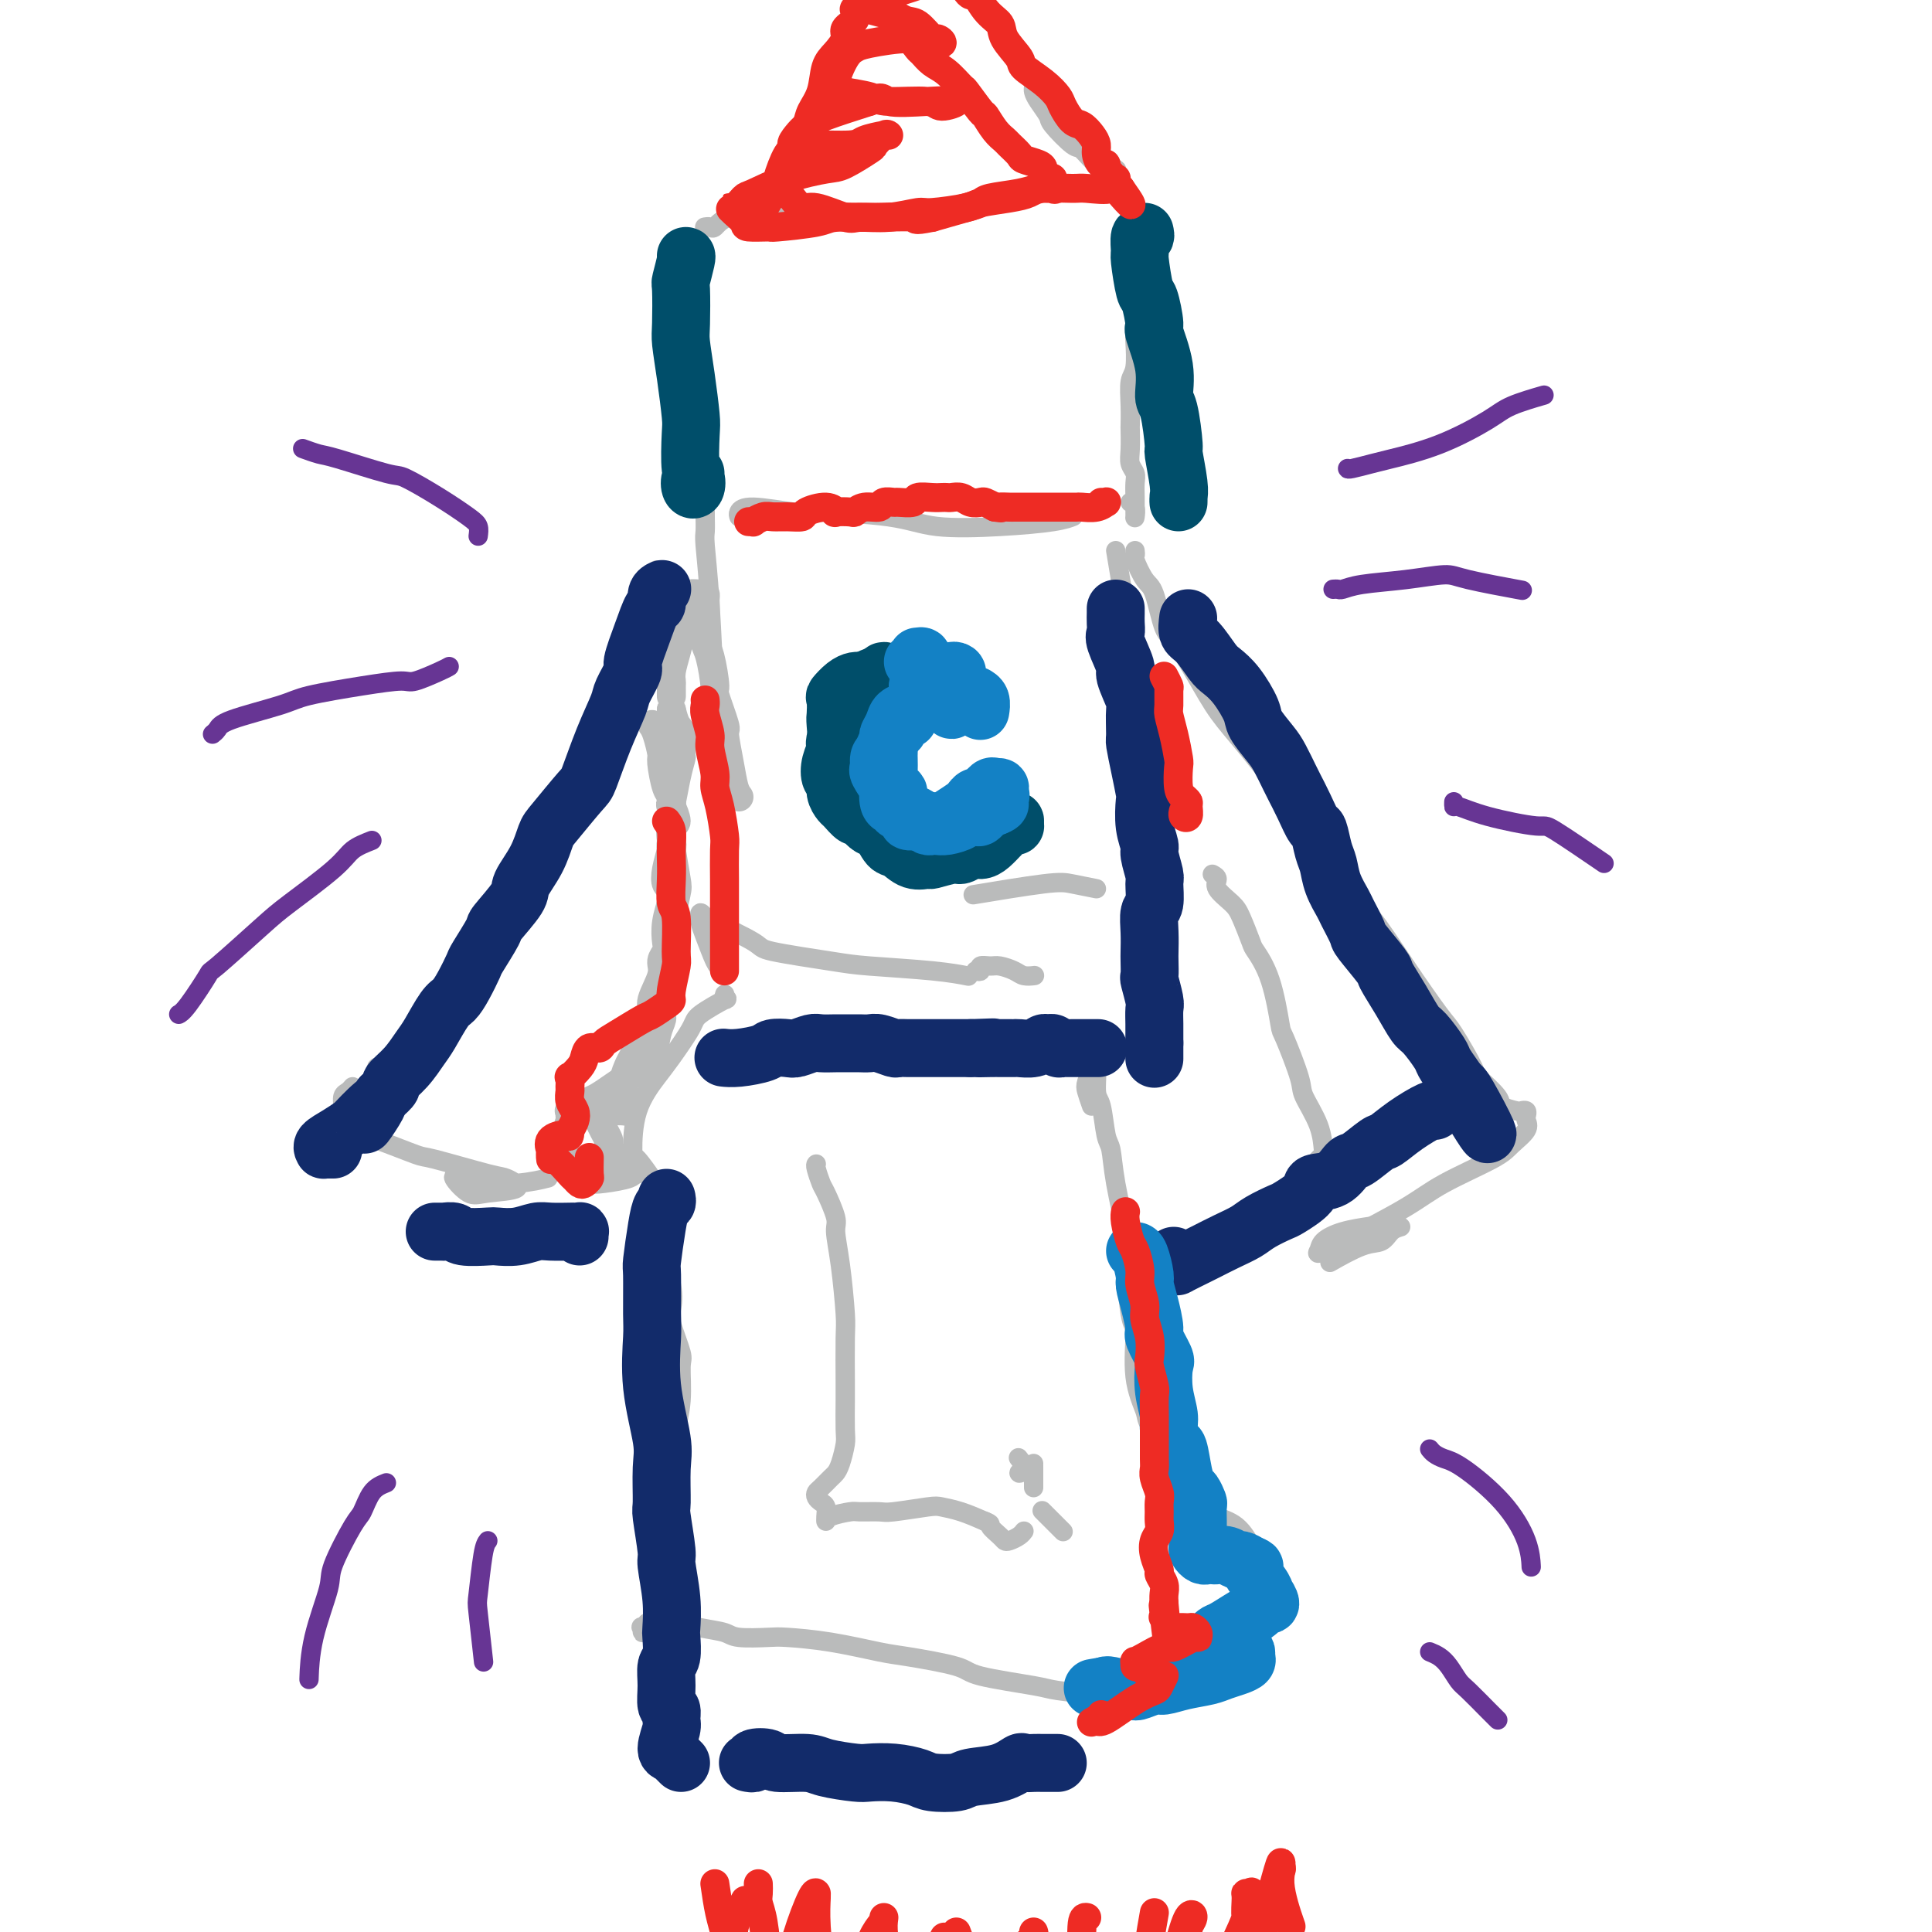 <svg viewBox='0 0 400 400' version='1.1' xmlns='http://www.w3.org/2000/svg' xmlns:xlink='http://www.w3.org/1999/xlink'><g fill='none' stroke='#BABBBB' stroke-width='4' stroke-linecap='round' stroke-linejoin='round'><path d='M146,105c-0.006,0.536 -0.013,1.071 0,2c0.013,0.929 0.045,2.250 0,3c-0.045,0.750 -0.166,0.928 0,3c0.166,2.072 0.619,6.036 1,12c0.381,5.964 0.691,13.926 1,18c0.309,4.074 0.619,4.260 1,8c0.381,3.740 0.835,11.034 1,15c0.165,3.966 0.041,4.604 0,8c-0.041,3.396 0.001,9.552 0,13c-0.001,3.448 -0.045,4.190 0,6c0.045,1.810 0.180,4.690 0,6c-0.180,1.310 -0.676,1.050 -1,1c-0.324,-0.050 -0.475,0.110 -1,-1c-0.525,-1.110 -1.423,-3.488 -2,-5c-0.577,-1.512 -0.833,-2.157 -1,-3c-0.167,-0.843 -0.244,-1.884 0,-2c0.244,-0.116 0.809,0.694 1,1c0.191,0.306 0.006,0.110 2,1c1.994,0.890 6.166,2.868 8,4c1.834,1.132 1.329,1.417 4,2c2.671,0.583 8.517,1.463 12,2c3.483,0.537 4.604,0.732 8,1c3.396,0.268 9.068,0.611 13,1c3.932,0.389 6.123,0.826 7,1c0.877,0.174 0.438,0.087 0,0'/><path d='M202,201c0.473,0.115 0.946,0.230 1,0c0.054,-0.230 -0.309,-0.804 0,-1c0.309,-0.196 1.292,-0.014 2,0c0.708,0.014 1.143,-0.140 2,0c0.857,0.140 2.137,0.574 3,1c0.863,0.426 1.309,0.846 2,1c0.691,0.154 1.626,0.044 2,0c0.374,-0.044 0.187,-0.022 0,0'/><path d='M153,107c-0.109,-0.278 -0.218,-0.556 0,-1c0.218,-0.444 0.764,-1.054 3,-1c2.236,0.054 6.161,0.772 8,1c1.839,0.228 1.591,-0.033 5,0c3.409,0.033 10.476,0.359 15,1c4.524,0.641 6.505,1.597 10,2c3.495,0.403 8.504,0.252 13,0c4.496,-0.252 8.480,-0.606 11,-1c2.520,-0.394 3.577,-0.827 4,-1c0.423,-0.173 0.211,-0.087 0,0'/><path d='M231,114c0.302,1.853 0.605,3.706 1,6c0.395,2.294 0.883,5.030 1,7c0.117,1.970 -0.137,3.176 0,7c0.137,3.824 0.666,10.268 1,13c0.334,2.732 0.472,1.751 1,3c0.528,1.249 1.444,4.727 2,6c0.556,1.273 0.752,0.342 1,1c0.248,0.658 0.550,2.907 1,4c0.450,1.093 1.049,1.032 1,1c-0.049,-0.032 -0.745,-0.035 -1,-1c-0.255,-0.965 -0.069,-2.891 0,-4c0.069,-1.109 0.021,-1.401 0,1c-0.021,2.401 -0.016,7.495 0,10c0.016,2.505 0.043,2.423 0,5c-0.043,2.577 -0.156,7.815 0,12c0.156,4.185 0.580,7.319 1,9c0.420,1.681 0.834,1.909 1,2c0.166,0.091 0.083,0.046 0,0'/><path d='M227,184c-1.821,-0.363 -3.643,-0.726 -5,-1c-1.357,-0.274 -2.250,-0.458 -6,0c-3.750,0.458 -10.357,1.560 -13,2c-2.643,0.440 -1.321,0.220 0,0'/><path d='M136,118c-0.491,0.956 -0.982,1.912 -1,3c-0.018,1.088 0.437,2.308 0,5c-0.437,2.692 -1.768,6.855 -2,9c-0.232,2.145 0.633,2.270 0,5c-0.633,2.730 -2.765,8.064 -5,13c-2.235,4.936 -4.575,9.473 -6,12c-1.425,2.527 -1.937,3.043 -4,6c-2.063,2.957 -5.676,8.354 -8,11c-2.324,2.646 -3.358,2.541 -5,5c-1.642,2.459 -3.893,7.482 -7,12c-3.107,4.518 -7.071,8.531 -9,11c-1.929,2.469 -1.824,3.394 -3,5c-1.176,1.606 -3.635,3.894 -5,5c-1.365,1.106 -1.637,1.028 -2,1c-0.363,-0.028 -0.818,-0.008 -1,0c-0.182,0.008 -0.091,0.004 0,0'/><path d='M73,225c-0.309,0.365 -0.618,0.729 -1,1c-0.382,0.271 -0.838,0.448 -1,1c-0.162,0.552 -0.029,1.480 0,2c0.029,0.520 -0.044,0.634 0,1c0.044,0.366 0.205,0.985 1,2c0.795,1.015 2.223,2.426 3,3c0.777,0.574 0.902,0.310 3,1c2.098,0.690 6.169,2.335 8,3c1.831,0.665 1.424,0.349 4,1c2.576,0.651 8.136,2.268 11,3c2.864,0.732 3.032,0.577 4,1c0.968,0.423 2.735,1.423 2,2c-0.735,0.577 -3.973,0.733 -6,1c-2.027,0.267 -2.845,0.647 -4,0c-1.155,-0.647 -2.649,-2.321 -3,-3c-0.351,-0.679 0.439,-0.364 1,0c0.561,0.364 0.893,0.778 3,1c2.107,0.222 5.990,0.252 9,0c3.010,-0.252 5.146,-0.786 6,-1c0.854,-0.214 0.427,-0.107 0,0'/><path d='M235,114c0.048,0.421 0.096,0.841 0,1c-0.096,0.159 -0.335,0.055 0,1c0.335,0.945 1.244,2.937 2,4c0.756,1.063 1.360,1.196 2,3c0.640,1.804 1.317,5.279 2,7c0.683,1.721 1.373,1.687 3,4c1.627,2.313 4.192,6.974 6,10c1.808,3.026 2.858,4.416 5,7c2.142,2.584 5.375,6.363 8,10c2.625,3.637 4.643,7.132 6,9c1.357,1.868 2.055,2.108 4,5c1.945,2.892 5.138,8.436 7,11c1.862,2.564 2.395,2.148 4,4c1.605,1.852 4.282,5.971 7,10c2.718,4.029 5.475,7.969 7,10c1.525,2.031 1.817,2.155 3,4c1.183,1.845 3.256,5.412 4,7c0.744,1.588 0.160,1.196 1,2c0.840,0.804 3.104,2.803 4,4c0.896,1.197 0.422,1.592 1,2c0.578,0.408 2.207,0.830 3,1c0.793,0.170 0.751,0.089 1,0c0.249,-0.089 0.789,-0.186 1,0c0.211,0.186 0.092,0.656 0,1c-0.092,0.344 -0.158,0.563 0,1c0.158,0.437 0.541,1.094 0,2c-0.541,0.906 -2.007,2.063 -3,3c-0.993,0.937 -1.514,1.653 -4,3c-2.486,1.347 -6.939,3.324 -10,5c-3.061,1.676 -4.732,3.050 -8,5c-3.268,1.950 -8.134,4.475 -13,7'/><path d='M278,257c-5.945,3.176 -5.309,2.616 -5,2c0.309,-0.616 0.289,-1.289 1,-2c0.711,-0.711 2.153,-1.461 4,-2c1.847,-0.539 4.099,-0.868 5,-1c0.901,-0.132 0.450,-0.066 0,0'/><path d='M290,254c-0.692,0.203 -1.384,0.405 -2,1c-0.616,0.595 -1.155,1.582 -2,2c-0.845,0.418 -1.997,0.266 -4,1c-2.003,0.734 -4.858,2.352 -6,3c-1.142,0.648 -0.571,0.324 0,0'/><path d='M150,206c0.038,-0.134 0.077,-0.268 0,0c-0.077,0.268 -0.268,0.939 0,1c0.268,0.061 0.996,-0.489 0,0c-0.996,0.489 -3.717,2.016 -5,3c-1.283,0.984 -1.129,1.424 -2,3c-0.871,1.576 -2.769,4.289 -4,6c-1.231,1.711 -1.797,2.421 -3,4c-1.203,1.579 -3.043,4.028 -4,7c-0.957,2.972 -1.030,6.467 -1,8c0.030,1.533 0.162,1.105 1,2c0.838,0.895 2.382,3.113 3,4c0.618,0.887 0.309,0.444 0,0'/><path d='M136,250c-0.009,0.308 -0.019,0.616 0,1c0.019,0.384 0.065,0.843 0,1c-0.065,0.157 -0.241,0.014 0,1c0.241,0.986 0.900,3.103 1,4c0.100,0.897 -0.358,0.573 0,2c0.358,1.427 1.532,4.605 2,7c0.468,2.395 0.232,4.007 0,5c-0.232,0.993 -0.458,1.365 0,3c0.458,1.635 1.602,4.532 2,6c0.398,1.468 0.051,1.507 0,3c-0.051,1.493 0.194,4.441 0,7c-0.194,2.559 -0.826,4.729 -1,6c-0.174,1.271 0.111,1.643 0,3c-0.111,1.357 -0.618,3.700 -1,5c-0.382,1.300 -0.638,1.556 -1,3c-0.362,1.444 -0.829,4.076 -1,6c-0.171,1.924 -0.047,3.140 0,4c0.047,0.860 0.015,1.365 0,2c-0.015,0.635 -0.014,1.402 0,2c0.014,0.598 0.041,1.029 0,1c-0.041,-0.029 -0.150,-0.519 0,-1c0.150,-0.481 0.559,-0.955 1,-1c0.441,-0.045 0.913,0.337 1,1c0.087,0.663 -0.213,1.605 0,2c0.213,0.395 0.938,0.241 1,1c0.062,0.759 -0.540,2.430 -1,4c-0.460,1.570 -0.778,3.038 -1,4c-0.222,0.962 -0.349,1.418 -1,2c-0.651,0.582 -1.825,1.291 -3,2'/><path d='M134,336c-0.997,1.388 -0.990,0.856 -1,1c-0.010,0.144 -0.039,0.962 0,1c0.039,0.038 0.144,-0.705 0,-1c-0.144,-0.295 -0.537,-0.143 0,0c0.537,0.143 2.002,0.277 3,0c0.998,-0.277 1.528,-0.964 3,-1c1.472,-0.036 3.888,0.578 6,1c2.112,0.422 3.922,0.651 5,1c1.078,0.349 1.426,0.818 3,1c1.574,0.182 4.375,0.075 6,0c1.625,-0.075 2.075,-0.119 4,0c1.925,0.119 5.326,0.402 9,1c3.674,0.598 7.622,1.512 10,2c2.378,0.488 3.187,0.550 6,1c2.813,0.450 7.630,1.287 10,2c2.370,0.713 2.292,1.302 5,2c2.708,0.698 8.203,1.504 11,2c2.797,0.496 2.895,0.683 5,1c2.105,0.317 6.217,0.764 10,1c3.783,0.236 7.238,0.259 9,0c1.762,-0.259 1.831,-0.802 3,-1c1.169,-0.198 3.437,-0.053 5,0c1.563,0.053 2.421,0.014 3,0c0.579,-0.014 0.880,-0.004 1,0c0.120,0.004 0.060,0.002 0,0'/><path d='M226,229c-0.392,-1.118 -0.784,-2.235 -1,-3c-0.216,-0.765 -0.255,-1.177 0,-2c0.255,-0.823 0.804,-2.057 1,-3c0.196,-0.943 0.038,-1.594 0,-2c-0.038,-0.406 0.046,-0.566 0,0c-0.046,0.566 -0.220,1.857 0,2c0.220,0.143 0.833,-0.862 1,0c0.167,0.862 -0.111,3.593 0,5c0.111,1.407 0.612,1.491 1,3c0.388,1.509 0.664,4.443 1,6c0.336,1.557 0.734,1.739 1,3c0.266,1.261 0.401,3.602 1,7c0.599,3.398 1.661,7.852 2,10c0.339,2.148 -0.045,1.990 0,5c0.045,3.010 0.521,9.188 1,12c0.479,2.812 0.963,2.260 1,4c0.037,1.740 -0.373,5.774 0,9c0.373,3.226 1.528,5.645 2,7c0.472,1.355 0.259,1.646 1,3c0.741,1.354 2.435,3.770 3,5c0.565,1.230 0.001,1.275 0,2c-0.001,0.725 0.561,2.132 1,3c0.439,0.868 0.755,1.199 1,2c0.245,0.801 0.420,2.074 1,3c0.580,0.926 1.565,1.506 2,2c0.435,0.494 0.319,0.902 1,1c0.681,0.098 2.158,-0.115 3,0c0.842,0.115 1.051,0.557 2,1c0.949,0.443 2.640,0.889 4,2c1.360,1.111 2.389,2.889 3,4c0.611,1.111 0.806,1.556 1,2'/><path d='M260,322c3.187,2.699 3.155,3.446 3,4c-0.155,0.554 -0.433,0.916 0,2c0.433,1.084 1.579,2.889 2,4c0.421,1.111 0.118,1.527 -1,2c-1.118,0.473 -3.052,1.002 -5,2c-1.948,0.998 -3.909,2.463 -5,3c-1.091,0.537 -1.313,0.144 -2,0c-0.687,-0.144 -1.839,-0.039 -2,0c-0.161,0.039 0.668,0.011 1,0c0.332,-0.011 0.166,-0.006 0,0'/><path d='M169,241c-0.100,0.107 -0.199,0.214 0,1c0.199,0.786 0.697,2.252 1,3c0.303,0.748 0.411,0.778 1,2c0.589,1.222 1.661,3.637 2,5c0.339,1.363 -0.053,1.675 0,3c0.053,1.325 0.550,3.664 1,7c0.450,3.336 0.852,7.671 1,10c0.148,2.329 0.040,2.652 0,5c-0.040,2.348 -0.014,6.719 0,9c0.014,2.281 0.015,2.471 0,4c-0.015,1.529 -0.044,4.398 0,6c0.044,1.602 0.163,1.939 0,3c-0.163,1.061 -0.608,2.848 -1,4c-0.392,1.152 -0.733,1.671 -1,2c-0.267,0.329 -0.461,0.470 -1,1c-0.539,0.530 -1.423,1.451 -2,2c-0.577,0.549 -0.848,0.728 -1,1c-0.152,0.272 -0.184,0.638 0,1c0.184,0.362 0.585,0.721 1,1c0.415,0.279 0.843,0.477 1,1c0.157,0.523 0.042,1.370 0,2c-0.042,0.630 -0.012,1.044 0,1c0.012,-0.044 0.004,-0.547 1,-1c0.996,-0.453 2.995,-0.857 4,-1c1.005,-0.143 1.016,-0.025 2,0c0.984,0.025 2.940,-0.044 4,0c1.060,0.044 1.223,0.200 3,0c1.777,-0.200 5.167,-0.755 7,-1c1.833,-0.245 2.109,-0.181 3,0c0.891,0.181 2.397,0.480 4,1c1.603,0.520 3.301,1.260 5,2'/><path d='M204,315c1.511,0.585 0.790,0.546 1,1c0.210,0.454 1.352,1.400 2,2c0.648,0.600 0.801,0.854 1,1c0.199,0.146 0.445,0.183 1,0c0.555,-0.183 1.419,-0.588 2,-1c0.581,-0.412 0.880,-0.832 1,-1c0.120,-0.168 0.060,-0.084 0,0'/><path d='M220,317c0.099,0.099 0.198,0.198 0,0c-0.198,-0.198 -0.692,-0.692 -1,-1c-0.308,-0.308 -0.429,-0.429 -1,-1c-0.571,-0.571 -1.592,-1.592 -2,-2c-0.408,-0.408 -0.204,-0.204 0,0'/><path d='M214,308c0.000,-1.667 0.000,-3.333 0,-4c0.000,-0.667 0.000,-0.333 0,0'/><path d='M214,303c-0.694,0.295 -1.388,0.590 -2,1c-0.612,0.410 -1.144,0.935 -1,1c0.144,0.065 0.962,-0.329 1,-1c0.038,-0.671 -0.703,-1.620 -1,-2c-0.297,-0.380 -0.148,-0.190 0,0'/><path d='M141,83c-0.315,-0.403 -0.631,-0.806 -1,-1c-0.369,-0.194 -0.793,-0.179 -1,0c-0.207,0.179 -0.199,0.521 0,0c0.199,-0.521 0.589,-1.905 1,-3c0.411,-1.095 0.842,-1.902 1,-3c0.158,-1.098 0.043,-2.488 0,-3c-0.043,-0.512 -0.012,-0.146 0,0c0.012,0.146 0.006,0.073 0,0'/><path d='M146,47c-0.095,0.016 -0.190,0.032 0,0c0.190,-0.032 0.666,-0.113 1,0c0.334,0.113 0.527,0.419 1,0c0.473,-0.419 1.228,-1.563 3,-2c1.772,-0.437 4.563,-0.169 6,0c1.437,0.169 1.519,0.238 2,0c0.481,-0.238 1.359,-0.782 2,-1c0.641,-0.218 1.044,-0.111 1,0c-0.044,0.111 -0.534,0.226 -1,0c-0.466,-0.226 -0.908,-0.793 -1,-1c-0.092,-0.207 0.168,-0.056 0,0c-0.168,0.056 -0.762,0.016 -1,0c-0.238,-0.016 -0.119,-0.008 0,0'/><path d='M155,43c0.483,0.077 0.967,0.155 1,0c0.033,-0.155 -0.384,-0.542 0,-1c0.384,-0.458 1.569,-0.985 3,-3c1.431,-2.015 3.107,-5.516 4,-7c0.893,-1.484 1.003,-0.951 2,-2c0.997,-1.049 2.880,-3.679 4,-5c1.120,-1.321 1.475,-1.334 2,-2c0.525,-0.666 1.218,-1.987 2,-3c0.782,-1.013 1.652,-1.718 2,-2c0.348,-0.282 0.174,-0.141 0,0'/><path d='M214,17c-0.004,-0.093 -0.008,-0.186 0,0c0.008,0.186 0.027,0.652 0,1c-0.027,0.348 -0.098,0.577 0,1c0.098,0.423 0.367,1.038 1,2c0.633,0.962 1.629,2.269 2,3c0.371,0.731 0.115,0.885 1,2c0.885,1.115 2.910,3.192 4,4c1.090,0.808 1.245,0.346 2,1c0.755,0.654 2.110,2.423 3,3c0.890,0.577 1.317,-0.037 2,0c0.683,0.037 1.624,0.725 2,1c0.376,0.275 0.188,0.138 0,0'/><path d='M234,52c0.002,-0.146 0.004,-0.293 0,0c-0.004,0.293 -0.015,1.025 0,2c0.015,0.975 0.056,2.194 0,3c-0.056,0.806 -0.210,1.200 0,2c0.210,0.800 0.785,2.008 1,4c0.215,1.992 0.072,4.769 0,6c-0.072,1.231 -0.072,0.915 0,2c0.072,1.085 0.215,3.569 0,5c-0.215,1.431 -0.789,1.807 -1,3c-0.211,1.193 -0.057,3.201 0,5c0.057,1.799 0.019,3.388 0,4c-0.019,0.612 -0.019,0.246 0,1c0.019,0.754 0.058,2.627 0,4c-0.058,1.373 -0.212,2.245 0,3c0.212,0.755 0.789,1.393 1,2c0.211,0.607 0.057,1.181 0,2c-0.057,0.819 -0.015,1.881 0,3c0.015,1.119 0.005,2.293 0,3c-0.005,0.707 -0.005,0.946 0,1c0.005,0.054 0.015,-0.077 0,0c-0.015,0.077 -0.056,0.361 0,0c0.056,-0.361 0.207,-1.366 0,-2c-0.207,-0.634 -0.774,-0.895 -1,-1c-0.226,-0.105 -0.113,-0.052 0,0'/><path d='M251,181c0.502,0.273 1.003,0.546 1,1c-0.003,0.454 -0.511,1.088 0,2c0.511,0.912 2.041,2.100 3,3c0.959,0.900 1.346,1.510 2,3c0.654,1.490 1.573,3.860 2,5c0.427,1.140 0.360,1.051 1,2c0.640,0.949 1.987,2.937 3,6c1.013,3.063 1.693,7.203 2,9c0.307,1.797 0.240,1.252 1,3c0.760,1.748 2.348,5.788 3,8c0.652,2.212 0.367,2.597 1,4c0.633,1.403 2.184,3.826 3,6c0.816,2.174 0.898,4.099 1,5c0.102,0.901 0.223,0.778 0,1c-0.223,0.222 -0.791,0.791 -1,1c-0.209,0.209 -0.060,0.060 0,0c0.060,-0.060 0.030,-0.030 0,0'/><path d='M269,251c-0.443,0.330 -0.886,0.659 -2,1c-1.114,0.341 -2.900,0.693 -4,1c-1.100,0.307 -1.515,0.570 -2,1c-0.485,0.430 -1.041,1.029 -1,1c0.041,-0.029 0.677,-0.686 1,-1c0.323,-0.314 0.332,-0.286 1,-1c0.668,-0.714 1.994,-2.170 3,-3c1.006,-0.830 1.693,-1.035 2,-1c0.307,0.035 0.234,0.308 0,0c-0.234,-0.308 -0.629,-1.199 -2,0c-1.371,1.199 -3.717,4.488 -6,7c-2.283,2.512 -4.502,4.248 -6,5c-1.498,0.752 -2.274,0.519 -3,1c-0.726,0.481 -1.401,1.675 -2,2c-0.599,0.325 -1.123,-0.220 0,-2c1.123,-1.780 3.892,-4.794 5,-6c1.108,-1.206 0.554,-0.603 0,0'/></g>
<g fill='none' stroke='#BABBBB' stroke-width='6' stroke-linecap='round' stroke-linejoin='round'><path d='M135,150c0.303,0.415 0.607,0.830 1,2c0.393,1.170 0.876,3.094 1,4c0.124,0.906 -0.110,0.793 0,2c0.110,1.207 0.564,3.733 1,5c0.436,1.267 0.852,1.274 1,2c0.148,0.726 0.026,2.169 0,4c-0.026,1.831 0.042,4.048 0,5c-0.042,0.952 -0.194,0.638 0,2c0.194,1.362 0.732,4.400 1,6c0.268,1.600 0.264,1.764 0,3c-0.264,1.236 -0.788,3.546 -1,5c-0.212,1.454 -0.113,2.053 0,3c0.113,0.947 0.241,2.241 0,4c-0.241,1.759 -0.852,3.981 -1,5c-0.148,1.019 0.168,0.834 0,2c-0.168,1.166 -0.821,3.683 -1,5c-0.179,1.317 0.117,1.436 0,2c-0.117,0.564 -0.646,1.575 -1,3c-0.354,1.425 -0.534,3.263 -1,4c-0.466,0.737 -1.217,0.372 -2,1c-0.783,0.628 -1.599,2.248 -2,3c-0.401,0.752 -0.386,0.635 -1,1c-0.614,0.365 -1.857,1.212 -3,2c-1.143,0.788 -2.187,1.517 -3,2c-0.813,0.483 -1.395,0.721 -2,1c-0.605,0.279 -1.233,0.598 -2,1c-0.767,0.402 -1.672,0.887 -2,1c-0.328,0.113 -0.078,-0.145 0,0c0.078,0.145 -0.018,0.693 0,1c0.018,0.307 0.148,0.373 0,1c-0.148,0.627 -0.574,1.813 -1,3'/><path d='M117,235c-3.135,3.512 -1.474,1.791 -1,2c0.474,0.209 -0.239,2.347 0,3c0.239,0.653 1.429,-0.178 2,0c0.571,0.178 0.521,1.365 1,2c0.479,0.635 1.486,0.716 2,1c0.514,0.284 0.535,0.770 1,1c0.465,0.230 1.375,0.205 3,0c1.625,-0.205 3.966,-0.590 5,-1c1.034,-0.410 0.761,-0.845 1,-1c0.239,-0.155 0.989,-0.032 1,0c0.011,0.032 -0.717,-0.029 -1,0c-0.283,0.029 -0.121,0.149 0,0c0.121,-0.149 0.200,-0.566 0,-1c-0.200,-0.434 -0.681,-0.886 -1,-1c-0.319,-0.114 -0.478,0.110 -1,0c-0.522,-0.110 -1.407,-0.554 -2,-1c-0.593,-0.446 -0.894,-0.896 -1,-1c-0.106,-0.104 -0.018,0.136 0,0c0.018,-0.136 -0.034,-0.648 0,-1c0.034,-0.352 0.153,-0.543 0,-1c-0.153,-0.457 -0.578,-1.179 -1,-2c-0.422,-0.821 -0.842,-1.740 -1,-2c-0.158,-0.260 -0.053,0.141 0,0c0.053,-0.141 0.055,-0.822 0,-1c-0.055,-0.178 -0.166,0.148 0,0c0.166,-0.148 0.608,-0.771 1,-1c0.392,-0.229 0.732,-0.064 1,0c0.268,0.064 0.464,0.027 1,0c0.536,-0.027 1.414,-0.046 2,0c0.586,0.046 0.882,0.156 1,0c0.118,-0.156 0.059,-0.578 0,-1'/><path d='M130,229c1.221,-0.472 1.273,-0.150 1,0c-0.273,0.150 -0.869,0.130 -1,0c-0.131,-0.130 0.205,-0.371 0,-1c-0.205,-0.629 -0.951,-1.646 -1,-3c-0.049,-1.354 0.598,-3.046 1,-4c0.402,-0.954 0.561,-1.172 1,-2c0.439,-0.828 1.160,-2.266 2,-4c0.840,-1.734 1.798,-3.763 2,-5c0.202,-1.237 -0.352,-1.681 0,-3c0.352,-1.319 1.610,-3.513 2,-5c0.390,-1.487 -0.088,-2.266 0,-3c0.088,-0.734 0.741,-1.424 1,-2c0.259,-0.576 0.123,-1.037 0,-2c-0.123,-0.963 -0.233,-2.428 0,-4c0.233,-1.572 0.807,-3.252 1,-4c0.193,-0.748 0.003,-0.564 0,-1c-0.003,-0.436 0.182,-1.491 0,-2c-0.182,-0.509 -0.729,-0.473 -1,-1c-0.271,-0.527 -0.264,-1.616 0,-3c0.264,-1.384 0.785,-3.062 1,-4c0.215,-0.938 0.123,-1.137 0,-2c-0.123,-0.863 -0.279,-2.390 0,-3c0.279,-0.610 0.993,-0.304 1,-1c0.007,-0.696 -0.692,-2.393 -1,-3c-0.308,-0.607 -0.225,-0.124 0,-1c0.225,-0.876 0.593,-3.112 1,-5c0.407,-1.888 0.852,-3.429 1,-4c0.148,-0.571 -0.002,-0.174 0,-1c0.002,-0.826 0.154,-2.876 0,-4c-0.154,-1.124 -0.616,-1.321 -1,-2c-0.384,-0.679 -0.692,-1.839 -1,-3'/><path d='M139,147c0.001,-6.757 0.003,-3.650 0,-3c-0.003,0.650 -0.011,-1.157 0,-2c0.011,-0.843 0.042,-0.720 0,-1c-0.042,-0.280 -0.155,-0.961 0,-2c0.155,-1.039 0.579,-2.435 1,-4c0.421,-1.565 0.840,-3.298 1,-4c0.160,-0.702 0.061,-0.374 0,-1c-0.061,-0.626 -0.084,-2.206 0,-3c0.084,-0.794 0.274,-0.801 0,-1c-0.274,-0.199 -1.011,-0.588 -1,-1c0.011,-0.412 0.772,-0.846 1,-1c0.228,-0.154 -0.076,-0.027 0,0c0.076,0.027 0.532,-0.046 1,0c0.468,0.046 0.949,0.211 1,0c0.051,-0.211 -0.326,-0.797 0,-1c0.326,-0.203 1.355,-0.022 2,0c0.645,0.022 0.904,-0.114 1,0c0.096,0.114 0.028,0.477 0,1c-0.028,0.523 -0.017,1.206 0,2c0.017,0.794 0.041,1.699 0,3c-0.041,1.301 -0.147,2.997 0,4c0.147,1.003 0.546,1.311 1,3c0.454,1.689 0.962,4.758 1,6c0.038,1.242 -0.393,0.658 0,2c0.393,1.342 1.611,4.611 2,6c0.389,1.389 -0.050,0.898 0,2c0.050,1.102 0.590,3.797 1,6c0.410,2.203 0.688,3.915 1,5c0.312,1.085 0.656,1.542 1,2'/></g>
<g fill='none' stroke='#122B6A' stroke-width='12' stroke-linecap='round' stroke-linejoin='round'><path d='M150,219c-0.199,-0.022 -0.397,-0.045 0,0c0.397,0.045 1.390,0.157 3,0c1.610,-0.157 3.839,-0.582 5,-1c1.161,-0.418 1.255,-0.830 2,-1c0.745,-0.170 2.143,-0.098 3,0c0.857,0.098 1.174,0.222 2,0c0.826,-0.222 2.162,-0.792 3,-1c0.838,-0.208 1.179,-0.056 2,0c0.821,0.056 2.121,0.015 3,0c0.879,-0.015 1.336,-0.005 2,0c0.664,0.005 1.533,0.005 2,0c0.467,-0.005 0.530,-0.015 1,0c0.470,0.015 1.347,0.057 2,0c0.653,-0.057 1.081,-0.211 2,0c0.919,0.211 2.330,0.789 3,1c0.670,0.211 0.598,0.057 1,0c0.402,-0.057 1.276,-0.015 2,0c0.724,0.015 1.297,0.004 2,0c0.703,-0.004 1.535,-0.001 2,0c0.465,0.001 0.564,0.000 1,0c0.436,-0.000 1.210,-0.000 2,0c0.790,0.000 1.597,0.000 2,0c0.403,-0.000 0.401,-0.000 1,0c0.599,0.000 1.800,0.000 3,0'/><path d='M201,217c8.252,-0.309 3.381,-0.083 2,0c-1.381,0.083 0.727,0.022 2,0c1.273,-0.022 1.710,-0.005 2,0c0.290,0.005 0.435,-0.003 1,0c0.565,0.003 1.552,0.015 2,0c0.448,-0.015 0.358,-0.058 1,0c0.642,0.058 2.017,0.215 3,0c0.983,-0.215 1.573,-0.804 2,-1c0.427,-0.196 0.692,-0.000 1,0c0.308,0.000 0.660,-0.196 1,0c0.340,0.196 0.669,0.785 1,1c0.331,0.215 0.664,0.058 1,0c0.336,-0.058 0.675,-0.015 1,0c0.325,0.015 0.634,0.004 1,0c0.366,-0.004 0.788,-0.001 1,0c0.212,0.001 0.214,0.000 1,0c0.786,-0.000 2.355,-0.000 3,0c0.645,0.000 0.366,0.000 0,0c-0.366,-0.000 -0.819,-0.000 -1,0c-0.181,0.000 -0.091,0.000 0,0'/><path d='M231,126c0.005,0.251 0.009,0.502 0,1c-0.009,0.498 -0.033,1.243 0,2c0.033,0.757 0.121,1.527 0,2c-0.121,0.473 -0.453,0.647 0,2c0.453,1.353 1.691,3.883 2,5c0.309,1.117 -0.310,0.821 0,2c0.310,1.179 1.550,3.833 2,5c0.450,1.167 0.110,0.849 0,2c-0.110,1.151 0.009,3.772 0,5c-0.009,1.228 -0.147,1.062 0,2c0.147,0.938 0.579,2.980 1,5c0.421,2.020 0.830,4.020 1,5c0.170,0.980 0.102,0.942 0,2c-0.102,1.058 -0.238,3.212 0,5c0.238,1.788 0.849,3.211 1,4c0.151,0.789 -0.160,0.944 0,2c0.160,1.056 0.789,3.012 1,4c0.211,0.988 0.004,1.007 0,2c-0.004,0.993 0.195,2.960 0,4c-0.195,1.040 -0.784,1.151 -1,2c-0.216,0.849 -0.059,2.434 0,4c0.059,1.566 0.020,3.113 0,4c-0.020,0.887 -0.019,1.115 0,2c0.019,0.885 0.058,2.429 0,3c-0.058,0.571 -0.212,0.170 0,1c0.212,0.830 0.789,2.891 1,4c0.211,1.109 0.057,1.267 0,2c-0.057,0.733 -0.015,2.042 0,3c0.015,0.958 0.004,1.566 0,2c-0.004,0.434 -0.001,0.696 0,1c0.001,0.304 0.001,0.652 0,1'/><path d='M239,216c0.000,5.702 0.000,2.458 0,1c0.000,-1.458 0.000,-1.131 0,-1c0.000,0.131 0.000,0.065 0,0'/><path d='M137,122c0.008,-0.004 0.017,-0.008 0,0c-0.017,0.008 -0.059,0.027 0,0c0.059,-0.027 0.221,-0.099 0,0c-0.221,0.099 -0.824,0.370 -1,1c-0.176,0.630 0.074,1.619 0,2c-0.074,0.381 -0.472,0.154 -1,1c-0.528,0.846 -1.187,2.765 -2,5c-0.813,2.235 -1.782,4.786 -2,6c-0.218,1.214 0.313,1.093 0,2c-0.313,0.907 -1.470,2.844 -2,4c-0.530,1.156 -0.432,1.532 -1,3c-0.568,1.468 -1.801,4.029 -3,7c-1.199,2.971 -2.364,6.351 -3,8c-0.636,1.649 -0.742,1.565 -2,3c-1.258,1.435 -3.668,4.387 -5,6c-1.332,1.613 -1.587,1.886 -2,3c-0.413,1.114 -0.983,3.068 -2,5c-1.017,1.932 -2.479,3.842 -3,5c-0.521,1.158 -0.099,1.565 -1,3c-0.901,1.435 -3.123,3.899 -4,5c-0.877,1.101 -0.409,0.838 -1,2c-0.591,1.162 -2.240,3.750 -3,5c-0.760,1.250 -0.630,1.161 -1,2c-0.370,0.839 -1.239,2.607 -2,4c-0.761,1.393 -1.413,2.410 -2,3c-0.587,0.590 -1.107,0.754 -2,2c-0.893,1.246 -2.157,3.576 -3,5c-0.843,1.424 -1.265,1.942 -2,3c-0.735,1.058 -1.785,2.655 -3,4c-1.215,1.345 -2.596,2.439 -3,3c-0.404,0.561 0.170,0.589 0,1c-0.170,0.411 -1.085,1.206 -2,2'/><path d='M79,227c-6.720,10.568 -2.018,3.987 -1,2c1.018,-1.987 -1.646,0.620 -3,2c-1.354,1.380 -1.397,1.533 -2,2c-0.603,0.467 -1.767,1.250 -3,2c-1.233,0.750 -2.537,1.469 -3,2c-0.463,0.531 -0.085,0.874 0,1c0.085,0.126 -0.121,0.034 0,0c0.121,-0.034 0.571,-0.009 1,0c0.429,0.009 0.837,0.003 1,0c0.163,-0.003 0.082,-0.001 0,0'/><path d='M90,255c0.295,0.002 0.590,0.004 1,0c0.410,-0.004 0.937,-0.015 1,0c0.063,0.015 -0.336,0.056 0,0c0.336,-0.056 1.408,-0.210 2,0c0.592,0.210 0.704,0.785 2,1c1.296,0.215 3.777,0.072 5,0c1.223,-0.072 1.190,-0.072 2,0c0.810,0.072 2.465,0.215 4,0c1.535,-0.215 2.951,-0.789 4,-1c1.049,-0.211 1.731,-0.057 3,0c1.269,0.057 3.125,0.019 4,0c0.875,-0.019 0.770,-0.019 1,0c0.230,0.019 0.793,0.057 1,0c0.207,-0.057 0.056,-0.208 0,0c-0.056,0.208 -0.016,0.774 0,1c0.016,0.226 0.008,0.113 0,0'/><path d='M243,260c-0.428,0.845 -0.856,1.690 -1,2c-0.144,0.310 -0.004,0.085 0,0c0.004,-0.085 -0.129,-0.030 0,0c0.129,0.030 0.518,0.034 1,0c0.482,-0.034 1.055,-0.106 1,0c-0.055,0.106 -0.737,0.390 0,0c0.737,-0.390 2.895,-1.455 4,-2c1.105,-0.545 1.158,-0.570 2,-1c0.842,-0.430 2.474,-1.265 4,-2c1.526,-0.735 2.946,-1.369 4,-2c1.054,-0.631 1.743,-1.258 3,-2c1.257,-0.742 3.081,-1.597 4,-2c0.919,-0.403 0.932,-0.354 2,-1c1.068,-0.646 3.190,-1.988 4,-3c0.810,-1.012 0.308,-1.694 1,-2c0.692,-0.306 2.579,-0.238 4,-1c1.421,-0.762 2.377,-2.356 3,-3c0.623,-0.644 0.913,-0.338 2,-1c1.087,-0.662 2.971,-2.293 4,-3c1.029,-0.707 1.204,-0.491 2,-1c0.796,-0.509 2.213,-1.744 4,-3c1.787,-1.256 3.943,-2.533 5,-3c1.057,-0.467 1.015,-0.125 1,0c-0.015,0.125 -0.004,0.034 0,0c0.004,-0.034 0.001,-0.010 0,0c-0.001,0.010 -0.001,0.005 0,0'/><path d='M246,128c-0.147,1.151 -0.294,2.301 0,3c0.294,0.699 1.028,0.946 2,2c0.972,1.054 2.181,2.913 3,4c0.819,1.087 1.249,1.400 2,2c0.751,0.600 1.825,1.485 3,3c1.175,1.515 2.451,3.660 3,5c0.549,1.340 0.370,1.877 1,3c0.630,1.123 2.069,2.834 3,4c0.931,1.166 1.352,1.788 2,3c0.648,1.212 1.521,3.015 2,4c0.479,0.985 0.562,1.152 1,2c0.438,0.848 1.231,2.375 2,4c0.769,1.625 1.514,3.347 2,4c0.486,0.653 0.712,0.238 1,1c0.288,0.762 0.639,2.702 1,4c0.361,1.298 0.731,1.956 1,3c0.269,1.044 0.436,2.475 1,4c0.564,1.525 1.525,3.144 2,4c0.475,0.856 0.465,0.947 1,2c0.535,1.053 1.616,3.067 2,4c0.384,0.933 0.071,0.786 1,2c0.929,1.214 3.101,3.790 4,5c0.899,1.210 0.525,1.056 1,2c0.475,0.944 1.800,2.986 3,5c1.200,2.014 2.274,3.998 3,5c0.726,1.002 1.102,1.021 2,2c0.898,0.979 2.318,2.917 3,4c0.682,1.083 0.626,1.311 1,2c0.374,0.689 1.178,1.839 2,3c0.822,1.161 1.664,2.332 2,3c0.336,0.668 0.168,0.834 0,1'/><path d='M303,227c9.114,15.324 3.398,4.134 1,0c-2.398,-4.134 -1.478,-1.211 -1,0c0.478,1.211 0.513,0.711 0,0c-0.513,-0.711 -1.575,-1.632 -2,-2c-0.425,-0.368 -0.212,-0.184 0,0'/><path d='M138,248c0.091,0.376 0.182,0.752 0,1c-0.182,0.248 -0.637,0.367 -1,1c-0.363,0.633 -0.633,1.781 -1,4c-0.367,2.219 -0.833,5.508 -1,7c-0.167,1.492 -0.037,1.186 0,3c0.037,1.814 -0.018,5.748 0,8c0.018,2.252 0.110,2.821 0,5c-0.110,2.179 -0.423,5.968 0,10c0.423,4.032 1.581,8.306 2,11c0.419,2.694 0.097,3.806 0,6c-0.097,2.194 0.030,5.470 0,7c-0.030,1.530 -0.218,1.314 0,3c0.218,1.686 0.843,5.275 1,7c0.157,1.725 -0.153,1.586 0,3c0.153,1.414 0.769,4.380 1,7c0.231,2.620 0.076,4.895 0,6c-0.076,1.105 -0.074,1.039 0,2c0.074,0.961 0.220,2.949 0,4c-0.220,1.051 -0.805,1.164 -1,2c-0.195,0.836 0.002,2.396 0,4c-0.002,1.604 -0.201,3.253 0,4c0.201,0.747 0.804,0.592 1,1c0.196,0.408 -0.014,1.377 0,2c0.014,0.623 0.252,0.898 0,2c-0.252,1.102 -0.993,3.030 -1,4c-0.007,0.970 0.720,0.982 1,1c0.280,0.018 0.114,0.044 0,0c-0.114,-0.044 -0.175,-0.156 0,0c0.175,0.156 0.586,0.580 1,1c0.414,0.420 0.833,0.834 1,1c0.167,0.166 0.084,0.083 0,0'/><path d='M155,365c-0.136,-0.028 -0.273,-0.056 0,0c0.273,0.056 0.955,0.196 1,0c0.045,-0.196 -0.546,-0.729 0,-1c0.546,-0.271 2.230,-0.279 3,0c0.770,0.279 0.627,0.845 2,1c1.373,0.155 4.263,-0.103 6,0c1.737,0.103 2.321,0.566 4,1c1.679,0.434 4.453,0.838 6,1c1.547,0.162 1.868,0.083 3,0c1.132,-0.083 3.076,-0.169 5,0c1.924,0.169 3.827,0.594 5,1c1.173,0.406 1.618,0.795 3,1c1.382,0.205 3.703,0.227 5,0c1.297,-0.227 1.569,-0.702 3,-1c1.431,-0.298 4.021,-0.420 6,-1c1.979,-0.580 3.347,-1.620 4,-2c0.653,-0.380 0.590,-0.102 1,0c0.410,0.102 1.291,0.027 2,0c0.709,-0.027 1.245,-0.007 2,0c0.755,0.007 1.729,0.002 2,0c0.271,-0.002 -0.162,-0.001 0,0c0.162,0.001 0.920,0.000 1,0c0.080,-0.000 -0.517,-0.000 -1,0c-0.483,0.000 -0.852,0.000 -1,0c-0.148,-0.000 -0.074,-0.000 0,0'/></g>
<g fill='none' stroke='#004E6A' stroke-width='12' stroke-linecap='round' stroke-linejoin='round'><path d='M142,53c0.113,-0.021 0.226,-0.042 0,1c-0.226,1.042 -0.790,3.145 -1,4c-0.210,0.855 -0.067,0.460 0,2c0.067,1.540 0.057,5.016 0,7c-0.057,1.984 -0.160,2.476 0,4c0.160,1.524 0.582,4.081 1,7c0.418,2.919 0.831,6.201 1,8c0.169,1.799 0.094,2.116 0,4c-0.094,1.884 -0.208,5.335 0,7c0.208,1.665 0.739,1.542 1,2c0.261,0.458 0.252,1.496 0,2c-0.252,0.504 -0.748,0.475 -1,0c-0.252,-0.475 -0.260,-1.397 0,-2c0.260,-0.603 0.789,-0.887 1,-1c0.211,-0.113 0.106,-0.057 0,0'/><path d='M237,48c0.115,0.510 0.230,1.020 0,1c-0.230,-0.020 -0.805,-0.571 -1,0c-0.195,0.571 -0.009,2.262 0,3c0.009,0.738 -0.157,0.522 0,2c0.157,1.478 0.638,4.651 1,6c0.362,1.349 0.604,0.873 1,2c0.396,1.127 0.946,3.858 1,5c0.054,1.142 -0.388,0.696 0,2c0.388,1.304 1.605,4.358 2,7c0.395,2.642 -0.034,4.871 0,6c0.034,1.129 0.531,1.156 1,3c0.469,1.844 0.910,5.504 1,7c0.090,1.496 -0.172,0.828 0,2c0.172,1.172 0.778,4.184 1,6c0.222,1.816 0.059,2.435 0,3c-0.059,0.565 -0.016,1.075 0,1c0.016,-0.075 0.005,-0.736 0,-1c-0.005,-0.264 -0.002,-0.132 0,0'/><path d='M176,146c-0.415,0.195 -0.829,0.389 -1,1c-0.171,0.611 -0.098,1.638 0,2c0.098,0.362 0.222,0.059 0,1c-0.222,0.941 -0.790,3.126 -1,4c-0.210,0.874 -0.063,0.438 0,1c0.063,0.562 0.044,2.123 0,3c-0.044,0.877 -0.111,1.069 0,2c0.111,0.931 0.400,2.600 1,4c0.600,1.400 1.512,2.529 2,3c0.488,0.471 0.553,0.282 1,1c0.447,0.718 1.277,2.344 2,3c0.723,0.656 1.340,0.344 2,1c0.660,0.656 1.364,2.282 2,3c0.636,0.718 1.203,0.528 2,1c0.797,0.472 1.823,1.606 3,2c1.177,0.394 2.503,0.049 3,0c0.497,-0.049 0.164,0.198 1,0c0.836,-0.198 2.842,-0.839 4,-1c1.158,-0.161 1.467,0.159 2,0c0.533,-0.159 1.291,-0.798 2,-1c0.709,-0.202 1.369,0.034 2,0c0.631,-0.034 1.234,-0.339 2,-1c0.766,-0.661 1.694,-1.679 2,-2c0.306,-0.321 -0.009,0.054 0,0c0.009,-0.054 0.342,-0.537 1,-1c0.658,-0.463 1.640,-0.908 2,-1c0.360,-0.092 0.097,0.167 0,0c-0.097,-0.167 -0.028,-0.762 0,-1c0.028,-0.238 0.014,-0.119 0,0'/><path d='M210,170c0.561,-0.497 -0.537,0.761 -1,1c-0.463,0.239 -0.289,-0.539 -1,0c-0.711,0.539 -2.305,2.397 -3,3c-0.695,0.603 -0.492,-0.049 -1,0c-0.508,0.049 -1.727,0.800 -3,1c-1.273,0.200 -2.600,-0.149 -3,0c-0.400,0.149 0.125,0.797 -1,1c-1.125,0.203 -3.901,-0.039 -5,0c-1.099,0.039 -0.521,0.360 -1,0c-0.479,-0.360 -2.015,-1.401 -3,-2c-0.985,-0.599 -1.420,-0.757 -2,-1c-0.580,-0.243 -1.306,-0.571 -2,-1c-0.694,-0.429 -1.356,-0.959 -2,-1c-0.644,-0.041 -1.272,0.407 -2,0c-0.728,-0.407 -1.558,-1.670 -2,-2c-0.442,-0.330 -0.496,0.272 -1,0c-0.504,-0.272 -1.459,-1.419 -2,-2c-0.541,-0.581 -0.668,-0.595 -1,-1c-0.332,-0.405 -0.869,-1.201 -1,-2c-0.131,-0.799 0.145,-1.600 0,-2c-0.145,-0.400 -0.710,-0.399 -1,-1c-0.290,-0.601 -0.304,-1.805 0,-3c0.304,-1.195 0.925,-2.382 1,-3c0.075,-0.618 -0.397,-0.666 0,-2c0.397,-1.334 1.664,-3.954 2,-5c0.336,-1.046 -0.257,-0.519 0,-1c0.257,-0.481 1.364,-1.972 2,-3c0.636,-1.028 0.799,-1.595 1,-2c0.201,-0.405 0.439,-0.647 1,-1c0.561,-0.353 1.446,-0.815 2,-1c0.554,-0.185 0.777,-0.092 1,0'/><path d='M182,140c1.707,-2.558 0.975,0.047 1,1c0.025,0.953 0.805,0.255 1,0c0.195,-0.255 -0.197,-0.068 0,0c0.197,0.068 0.982,0.018 1,0c0.018,-0.018 -0.729,-0.005 -1,0c-0.271,0.005 -0.064,0.003 0,0c0.064,-0.003 -0.015,-0.008 -1,0c-0.985,0.008 -2.877,0.027 -4,0c-1.123,-0.027 -1.478,-0.101 -2,0c-0.522,0.101 -1.212,0.379 -2,1c-0.788,0.621 -1.673,1.587 -2,2c-0.327,0.413 -0.095,0.274 0,1c0.095,0.726 0.052,2.315 0,3c-0.052,0.685 -0.112,0.464 0,2c0.112,1.536 0.395,4.829 1,7c0.605,2.171 1.533,3.221 2,4c0.467,0.779 0.472,1.287 1,2c0.528,0.713 1.579,1.632 2,2c0.421,0.368 0.210,0.184 0,0'/></g>
<g fill='none' stroke='#1381C5' stroke-width='12' stroke-linecap='round' stroke-linejoin='round'><path d='M190,144c-0.026,0.446 -0.052,0.892 0,1c0.052,0.108 0.183,-0.123 0,0c-0.183,0.123 -0.680,0.601 -1,1c-0.320,0.399 -0.464,0.721 -1,1c-0.536,0.279 -1.464,0.517 -2,1c-0.536,0.483 -0.680,1.212 -1,2c-0.320,0.788 -0.818,1.633 -1,2c-0.182,0.367 -0.050,0.254 0,1c0.050,0.746 0.016,2.350 0,3c-0.016,0.650 -0.014,0.345 0,1c0.014,0.655 0.041,2.268 0,3c-0.041,0.732 -0.151,0.581 0,1c0.151,0.419 0.564,1.408 1,2c0.436,0.592 0.894,0.789 1,1c0.106,0.211 -0.140,0.438 0,1c0.140,0.562 0.667,1.461 1,2c0.333,0.539 0.470,0.719 1,1c0.530,0.281 1.451,0.664 2,1c0.549,0.336 0.726,0.627 1,1c0.274,0.373 0.644,0.829 1,1c0.356,0.171 0.696,0.056 1,0c0.304,-0.056 0.572,-0.054 1,0c0.428,0.054 1.017,0.160 2,0c0.983,-0.160 2.361,-0.586 3,-1c0.639,-0.414 0.539,-0.815 1,-1c0.461,-0.185 1.485,-0.153 2,0c0.515,0.153 0.523,0.426 1,0c0.477,-0.426 1.422,-1.550 2,-2c0.578,-0.450 0.789,-0.225 1,0'/><path d='M206,167c2.104,-0.796 0.364,-0.787 0,-1c-0.364,-0.213 0.647,-0.648 1,-1c0.353,-0.352 0.049,-0.623 0,-1c-0.049,-0.377 0.156,-0.862 0,-1c-0.156,-0.138 -0.672,0.071 -1,0c-0.328,-0.071 -0.467,-0.424 -1,0c-0.533,0.424 -1.459,1.623 -2,2c-0.541,0.377 -0.697,-0.067 -1,0c-0.303,0.067 -0.752,0.645 -1,1c-0.248,0.355 -0.294,0.488 -1,1c-0.706,0.512 -2.072,1.405 -3,2c-0.928,0.595 -1.420,0.892 -2,1c-0.580,0.108 -1.250,0.026 -2,0c-0.750,-0.026 -1.581,0.004 -2,0c-0.419,-0.004 -0.427,-0.043 -1,0c-0.573,0.043 -1.712,0.169 -2,0c-0.288,-0.169 0.276,-0.632 0,-1c-0.276,-0.368 -1.392,-0.642 -2,-1c-0.608,-0.358 -0.706,-0.800 -1,-1c-0.294,-0.200 -0.782,-0.157 -1,-1c-0.218,-0.843 -0.164,-2.572 0,-3c0.164,-0.428 0.439,0.446 0,0c-0.439,-0.446 -1.592,-2.212 -2,-3c-0.408,-0.788 -0.071,-0.597 0,-1c0.071,-0.403 -0.122,-1.401 0,-2c0.122,-0.599 0.561,-0.800 1,-1'/><path d='M183,156c0.029,-1.891 0.600,-1.620 1,-2c0.400,-0.380 0.628,-1.412 1,-2c0.372,-0.588 0.888,-0.733 1,-1c0.112,-0.267 -0.180,-0.655 0,-1c0.180,-0.345 0.833,-0.646 1,-1c0.167,-0.354 -0.151,-0.760 0,-1c0.151,-0.240 0.773,-0.313 1,0c0.227,0.313 0.061,1.012 0,1c-0.061,-0.012 -0.016,-0.734 0,-1c0.016,-0.266 0.005,-0.076 0,0c-0.005,0.076 -0.002,0.038 0,0'/><path d='M189,137c0.414,0.117 0.829,0.234 1,0c0.171,-0.234 0.100,-0.817 0,-1c-0.100,-0.183 -0.227,0.036 0,0c0.227,-0.036 0.810,-0.325 1,0c0.190,0.325 -0.013,1.264 0,2c0.013,0.736 0.243,1.270 0,2c-0.243,0.730 -0.958,1.657 -1,2c-0.042,0.343 0.588,0.103 1,0c0.412,-0.103 0.607,-0.070 1,0c0.393,0.070 0.984,0.176 1,0c0.016,-0.176 -0.545,-0.633 0,-1c0.545,-0.367 2.195,-0.643 3,-1c0.805,-0.357 0.766,-0.793 1,-1c0.234,-0.207 0.742,-0.185 1,0c0.258,0.185 0.265,0.532 0,1c-0.265,0.468 -0.804,1.059 -1,2c-0.196,0.941 -0.050,2.234 0,3c0.050,0.766 0.002,1.005 0,1c-0.002,-0.005 0.041,-0.253 0,0c-0.041,0.253 -0.166,1.006 0,1c0.166,-0.006 0.623,-0.772 1,-1c0.377,-0.228 0.674,0.082 1,0c0.326,-0.082 0.679,-0.556 1,-1c0.321,-0.444 0.608,-0.858 1,-1c0.392,-0.142 0.890,-0.013 1,0c0.110,0.013 -0.166,-0.089 0,0c0.166,0.089 0.776,0.370 1,1c0.224,0.630 0.064,1.609 0,2c-0.064,0.391 -0.032,0.196 0,0'/><path d='M235,259c0.304,0.008 0.608,0.016 1,1c0.392,0.984 0.874,2.943 1,4c0.126,1.057 -0.102,1.211 0,2c0.102,0.789 0.535,2.211 1,4c0.465,1.789 0.961,3.944 1,5c0.039,1.056 -0.378,1.014 0,2c0.378,0.986 1.550,3.001 2,4c0.450,0.999 0.176,0.983 0,2c-0.176,1.017 -0.254,3.067 0,5c0.254,1.933 0.842,3.749 1,5c0.158,1.251 -0.112,1.936 0,3c0.112,1.064 0.607,2.508 1,3c0.393,0.492 0.683,0.034 1,1c0.317,0.966 0.659,3.356 1,5c0.341,1.644 0.680,2.542 1,3c0.320,0.458 0.622,0.475 1,1c0.378,0.525 0.833,1.558 1,2c0.167,0.442 0.045,0.293 0,1c-0.045,0.707 -0.013,2.269 0,3c0.013,0.731 0.006,0.630 0,1c-0.006,0.370 -0.013,1.209 0,2c0.013,0.791 0.045,1.532 0,2c-0.045,0.468 -0.168,0.662 0,1c0.168,0.338 0.625,0.822 1,1c0.375,0.178 0.668,0.052 1,0c0.332,-0.052 0.704,-0.029 1,0c0.296,0.029 0.516,0.063 1,0c0.484,-0.063 1.233,-0.223 2,0c0.767,0.223 1.553,0.829 2,1c0.447,0.171 0.556,-0.094 1,0c0.444,0.094 1.222,0.547 2,1'/><path d='M259,324c1.598,0.543 0.093,0.402 0,1c-0.093,0.598 1.225,1.937 2,3c0.775,1.063 1.009,1.852 1,2c-0.009,0.148 -0.259,-0.344 0,0c0.259,0.344 1.027,1.525 1,2c-0.027,0.475 -0.847,0.243 -1,0c-0.153,-0.243 0.363,-0.497 0,0c-0.363,0.497 -1.605,1.745 -2,2c-0.395,0.255 0.056,-0.482 -1,0c-1.056,0.482 -3.619,2.181 -5,3c-1.381,0.819 -1.578,0.756 -2,1c-0.422,0.244 -1.067,0.796 -1,1c0.067,0.204 0.848,0.061 1,0c0.152,-0.061 -0.323,-0.042 0,0c0.323,0.042 1.445,0.105 2,0c0.555,-0.105 0.542,-0.379 1,0c0.458,0.379 1.386,1.411 2,2c0.614,0.589 0.915,0.735 1,1c0.085,0.265 -0.047,0.648 0,1c0.047,0.352 0.274,0.671 0,1c-0.274,0.329 -1.050,0.666 -2,1c-0.950,0.334 -2.073,0.663 -3,1c-0.927,0.337 -1.656,0.682 -3,1c-1.344,0.318 -3.302,0.608 -5,1c-1.698,0.392 -3.134,0.886 -4,1c-0.866,0.114 -1.160,-0.152 -2,0c-0.840,0.152 -2.225,0.720 -3,1c-0.775,0.280 -0.940,0.271 -2,0c-1.060,-0.271 -3.016,-0.804 -4,-1c-0.984,-0.196 -0.995,-0.056 -1,0c-0.005,0.056 -0.002,0.028 0,0'/><path d='M229,349c-4.833,0.833 -2.417,0.417 0,0'/></g>
<g fill='none' stroke='#673594' stroke-width='4' stroke-linecap='round' stroke-linejoin='round'><path d='M279,97c0.030,0.098 0.059,0.196 1,0c0.941,-0.196 2.793,-0.685 4,-1c1.207,-0.315 1.767,-0.456 4,-1c2.233,-0.544 6.137,-1.491 10,-3c3.863,-1.509 7.685,-3.580 10,-5c2.315,-1.420 3.123,-2.190 5,-3c1.877,-0.810 4.822,-1.660 6,-2c1.178,-0.340 0.589,-0.170 0,0'/><path d='M276,122c0.374,-0.025 0.747,-0.049 1,0c0.253,0.049 0.384,0.173 1,0c0.616,-0.173 1.715,-0.641 4,-1c2.285,-0.359 5.756,-0.607 9,-1c3.244,-0.393 6.261,-0.930 8,-1c1.739,-0.070 2.199,0.327 5,1c2.801,0.673 7.943,1.621 10,2c2.057,0.379 1.028,0.190 0,0'/><path d='M301,166c-0.009,0.466 -0.018,0.932 0,1c0.018,0.068 0.063,-0.261 1,0c0.937,0.261 2.768,1.111 6,2c3.232,0.889 7.866,1.816 10,2c2.134,0.184 1.767,-0.373 4,1c2.233,1.373 7.067,4.678 9,6c1.933,1.322 0.967,0.661 0,0'/><path d='M99,111c0.098,-0.708 0.196,-1.416 0,-2c-0.196,-0.584 -0.686,-1.043 -2,-2c-1.314,-0.957 -3.453,-2.413 -6,-4c-2.547,-1.587 -5.503,-3.305 -7,-4c-1.497,-0.695 -1.537,-0.369 -4,-1c-2.463,-0.631 -7.351,-2.221 -10,-3c-2.649,-0.779 -3.059,-0.748 -4,-1c-0.941,-0.252 -2.412,-0.786 -3,-1c-0.588,-0.214 -0.294,-0.107 0,0'/><path d='M93,138c-0.327,0.192 -0.654,0.383 -2,1c-1.346,0.617 -3.711,1.659 -5,2c-1.289,0.341 -1.501,-0.018 -3,0c-1.499,0.018 -4.285,0.414 -8,1c-3.715,0.586 -8.358,1.362 -11,2c-2.642,0.638 -3.283,1.138 -6,2c-2.717,0.862 -7.512,2.087 -10,3c-2.488,0.913 -2.670,1.515 -3,2c-0.330,0.485 -0.809,0.853 -1,1c-0.191,0.147 -0.096,0.074 0,0'/><path d='M77,174c-1.481,0.581 -2.962,1.162 -4,2c-1.038,0.838 -1.634,1.932 -4,4c-2.366,2.068 -6.504,5.111 -9,7c-2.496,1.889 -3.352,2.625 -6,5c-2.648,2.375 -7.088,6.388 -9,8c-1.912,1.612 -1.296,0.824 -2,2c-0.704,1.176 -2.728,4.317 -4,6c-1.272,1.683 -1.792,1.910 -2,2c-0.208,0.090 -0.104,0.045 0,0'/><path d='M80,307c-1.070,0.425 -2.140,0.849 -3,2c-0.860,1.151 -1.509,3.028 -2,4c-0.491,0.972 -0.825,1.039 -2,3c-1.175,1.961 -3.190,5.815 -4,8c-0.810,2.185 -0.413,2.699 -1,5c-0.587,2.301 -2.158,6.389 -3,10c-0.842,3.611 -0.955,6.746 -1,8c-0.045,1.254 -0.023,0.627 0,0'/><path d='M101,319c-0.317,0.411 -0.635,0.823 -1,3c-0.365,2.177 -0.778,6.120 -1,8c-0.222,1.880 -0.252,1.699 0,4c0.252,2.301 0.786,7.086 1,9c0.214,1.914 0.107,0.957 0,0'/><path d='M296,342c0.671,0.278 1.342,0.557 2,1c0.658,0.443 1.305,1.051 2,2c0.695,0.949 1.440,2.240 2,3c0.560,0.760 0.935,0.988 2,2c1.065,1.012 2.822,2.807 4,4c1.178,1.193 1.779,1.783 2,2c0.221,0.217 0.063,0.062 0,0c-0.063,-0.062 -0.032,-0.031 0,0'/><path d='M296,300c0.263,0.328 0.526,0.655 1,1c0.474,0.345 1.160,0.706 2,1c0.840,0.294 1.833,0.521 4,2c2.167,1.479 5.509,4.211 8,7c2.491,2.789 4.132,5.636 5,8c0.868,2.364 0.962,4.247 1,5c0.038,0.753 0.019,0.377 0,0'/></g>
<g fill='none' stroke='#EE2B24' stroke-width='6' stroke-linecap='round' stroke-linejoin='round'><path d='M148,390c0.304,2.106 0.608,4.212 1,6c0.392,1.788 0.874,3.257 1,4c0.126,0.743 -0.102,0.759 0,1c0.102,0.241 0.536,0.708 1,1c0.464,0.292 0.959,0.408 1,0c0.041,-0.408 -0.374,-1.341 0,-3c0.374,-1.659 1.535,-4.046 2,-5c0.465,-0.954 0.232,-0.477 0,0'/><path d='M157,390c0.024,0.685 0.048,1.370 0,2c-0.048,0.630 -0.168,1.207 0,2c0.168,0.793 0.622,1.804 1,4c0.378,2.196 0.678,5.578 1,8c0.322,2.422 0.665,3.884 1,5c0.335,1.116 0.660,1.885 1,2c0.340,0.115 0.694,-0.424 1,-1c0.306,-0.576 0.565,-1.188 1,-3c0.435,-1.812 1.045,-4.825 2,-8c0.955,-3.175 2.255,-6.511 3,-8c0.745,-1.489 0.935,-1.130 1,-1c0.065,0.130 0.005,0.033 0,0c-0.005,-0.033 0.045,-0.001 0,1c-0.045,1.001 -0.184,2.971 0,6c0.184,3.029 0.692,7.119 1,9c0.308,1.881 0.416,1.554 1,3c0.584,1.446 1.646,4.664 3,5c1.354,0.336 3.002,-2.209 4,-5c0.998,-2.791 1.346,-5.828 2,-8c0.654,-2.172 1.616,-3.478 2,-4c0.384,-0.522 0.192,-0.261 0,0'/><path d='M183,397c-0.129,0.957 -0.258,1.915 0,4c0.258,2.085 0.904,5.298 1,7c0.096,1.702 -0.356,1.892 0,3c0.356,1.108 1.522,3.132 2,4c0.478,0.868 0.269,0.578 1,0c0.731,-0.578 2.402,-1.444 3,-2c0.598,-0.556 0.123,-0.804 1,-3c0.877,-2.196 3.108,-6.342 4,-8c0.892,-1.658 0.446,-0.829 0,0'/><path d='M198,400c0.397,1.015 0.794,2.031 1,3c0.206,0.969 0.221,1.893 1,4c0.779,2.107 2.322,5.397 3,7c0.678,1.603 0.490,1.518 1,2c0.510,0.482 1.717,1.530 3,1c1.283,-0.530 2.643,-2.637 3,-4c0.357,-1.363 -0.288,-1.982 0,-3c0.288,-1.018 1.511,-2.434 2,-3c0.489,-0.566 0.245,-0.283 0,0'/><path d='M214,400c0.104,0.317 0.208,0.635 0,1c-0.208,0.365 -0.729,0.778 -1,1c-0.271,0.222 -0.294,0.252 0,2c0.294,1.748 0.904,5.215 1,7c0.096,1.785 -0.321,1.888 0,3c0.321,1.112 1.379,3.232 2,4c0.621,0.768 0.806,0.185 1,0c0.194,-0.185 0.398,0.027 1,-2c0.602,-2.027 1.600,-6.293 2,-8c0.400,-1.707 0.200,-0.853 0,0'/><path d='M225,397c-0.437,-0.085 -0.874,-0.170 -1,2c-0.126,2.170 0.058,6.595 0,9c-0.058,2.405 -0.358,2.790 0,4c0.358,1.210 1.375,3.244 2,4c0.625,0.756 0.858,0.234 1,0c0.142,-0.234 0.192,-0.178 1,-2c0.808,-1.822 2.374,-5.520 3,-7c0.626,-1.480 0.313,-0.740 0,0'/><path d='M239,396c-0.399,2.255 -0.797,4.510 -1,6c-0.203,1.490 -0.210,2.215 0,4c0.210,1.785 0.636,4.630 1,6c0.364,1.370 0.664,1.267 1,1c0.336,-0.267 0.708,-0.696 1,-1c0.292,-0.304 0.505,-0.481 1,-2c0.495,-1.519 1.271,-4.379 2,-7c0.729,-2.621 1.409,-5.003 2,-6c0.591,-0.997 1.093,-0.608 1,0c-0.093,0.608 -0.781,1.434 -1,2c-0.219,0.566 0.029,0.873 0,2c-0.029,1.127 -0.337,3.073 0,5c0.337,1.927 1.320,3.836 2,5c0.680,1.164 1.058,1.583 2,1c0.942,-0.583 2.450,-2.166 3,-3c0.550,-0.834 0.144,-0.917 1,-3c0.856,-2.083 2.976,-6.166 4,-9c1.024,-2.834 0.953,-4.420 1,-5c0.047,-0.580 0.213,-0.156 0,0c-0.213,0.156 -0.804,0.042 -1,0c-0.196,-0.042 0.003,-0.012 0,1c-0.003,1.012 -0.208,3.005 0,4c0.208,0.995 0.830,0.992 1,2c0.170,1.008 -0.110,3.026 0,4c0.110,0.974 0.611,0.903 1,1c0.389,0.097 0.665,0.363 1,-1c0.335,-1.363 0.729,-4.355 1,-6c0.271,-1.645 0.419,-1.943 1,-4c0.581,-2.057 1.595,-5.873 2,-7c0.405,-1.127 0.203,0.437 0,2'/><path d='M265,388c0.810,-2.345 -0.167,-0.708 0,2c0.167,2.708 1.476,6.488 2,8c0.524,1.512 0.262,0.756 0,0'/><path d='M156,108c-0.549,0.008 -1.098,0.016 -1,0c0.098,-0.016 0.844,-0.057 1,0c0.156,0.057 -0.276,0.212 0,0c0.276,-0.212 1.262,-0.791 2,-1c0.738,-0.209 1.230,-0.047 2,0c0.770,0.047 1.819,-0.022 3,0c1.181,0.022 2.496,0.136 3,0c0.504,-0.136 0.198,-0.520 1,-1c0.802,-0.480 2.711,-1.056 4,-1c1.289,0.056 1.958,0.743 2,1c0.042,0.257 -0.542,0.084 0,0c0.542,-0.084 2.210,-0.079 3,0c0.790,0.079 0.702,0.231 1,0c0.298,-0.231 0.981,-0.847 2,-1c1.019,-0.153 2.375,0.156 3,0c0.625,-0.156 0.519,-0.778 1,-1c0.481,-0.222 1.550,-0.045 2,0c0.450,0.045 0.281,-0.040 1,0c0.719,0.040 2.325,0.207 3,0c0.675,-0.207 0.418,-0.787 1,-1c0.582,-0.213 2.004,-0.058 3,0c0.996,0.058 1.565,0.019 2,0c0.435,-0.019 0.736,-0.019 1,0c0.264,0.019 0.490,0.057 1,0c0.510,-0.057 1.305,-0.209 2,0c0.695,0.209 1.289,0.778 2,1c0.711,0.222 1.537,0.098 2,0c0.463,-0.098 0.561,-0.171 1,0c0.439,0.171 1.220,0.585 2,1'/><path d='M206,105c2.126,0.309 0.942,0.083 1,0c0.058,-0.083 1.357,-0.022 2,0c0.643,0.022 0.628,0.006 1,0c0.372,-0.006 1.131,-0.002 2,0c0.869,0.002 1.847,0.000 2,0c0.153,-0.000 -0.520,-0.000 0,0c0.520,0.000 2.233,0.000 3,0c0.767,-0.000 0.587,0.000 1,0c0.413,-0.000 1.418,-0.000 2,0c0.582,0.000 0.740,0.001 1,0c0.260,-0.001 0.624,-0.004 1,0c0.376,0.004 0.766,0.015 1,0c0.234,-0.015 0.312,-0.057 1,0c0.688,0.057 1.984,0.211 3,0c1.016,-0.211 1.750,-0.789 2,-1c0.250,-0.211 0.015,-0.057 0,0c-0.015,0.057 0.188,0.015 0,0c-0.188,-0.015 -0.768,-0.004 -1,0c-0.232,0.004 -0.116,0.002 0,0'/><path d='M241,140c0.424,0.813 0.849,1.626 1,2c0.151,0.374 0.030,0.311 0,1c-0.030,0.689 0.031,2.132 0,3c-0.031,0.868 -0.153,1.160 0,2c0.153,0.840 0.580,2.228 1,4c0.420,1.772 0.834,3.928 1,5c0.166,1.072 0.083,1.060 0,2c-0.083,0.940 -0.165,2.834 0,4c0.165,1.166 0.576,1.606 1,2c0.424,0.394 0.860,0.743 1,1c0.140,0.257 -0.015,0.422 0,1c0.015,0.578 0.200,1.567 0,2c-0.200,0.433 -0.785,0.309 -1,0c-0.215,-0.309 -0.062,-0.803 0,-1c0.062,-0.197 0.031,-0.099 0,0'/><path d='M146,145c0.002,0.022 0.005,0.043 0,0c-0.005,-0.043 -0.016,-0.152 0,0c0.016,0.152 0.061,0.565 0,1c-0.061,0.435 -0.227,0.892 0,2c0.227,1.108 0.848,2.867 1,4c0.152,1.133 -0.166,1.642 0,3c0.166,1.358 0.815,3.567 1,5c0.185,1.433 -0.094,2.090 0,3c0.094,0.910 0.561,2.073 1,4c0.439,1.927 0.850,4.617 1,6c0.150,1.383 0.040,1.457 0,3c-0.040,1.543 -0.011,4.555 0,6c0.011,1.445 0.003,1.324 0,2c-0.003,0.676 -0.001,2.149 0,3c0.001,0.851 0.000,1.080 0,2c-0.000,0.920 -0.000,2.530 0,4c0.000,1.470 0.000,2.800 0,4c-0.000,1.200 -0.000,2.270 0,3c0.000,0.730 0.000,1.120 0,1c-0.000,-0.120 -0.000,-0.748 0,-1c0.000,-0.252 0.000,-0.126 0,0'/><path d='M233,251c0.025,-0.114 0.049,-0.228 0,0c-0.049,0.228 -0.172,0.797 0,2c0.172,1.203 0.639,3.039 1,4c0.361,0.961 0.618,1.047 1,2c0.382,0.953 0.891,2.775 1,4c0.109,1.225 -0.181,1.855 0,3c0.181,1.145 0.832,2.804 1,4c0.168,1.196 -0.147,1.928 0,3c0.147,1.072 0.757,2.484 1,4c0.243,1.516 0.118,3.137 0,4c-0.118,0.863 -0.228,0.970 0,2c0.228,1.030 0.793,2.984 1,4c0.207,1.016 0.055,1.095 0,2c-0.055,0.905 -0.015,2.637 0,4c0.015,1.363 0.003,2.356 0,3c-0.003,0.644 0.003,0.939 0,2c-0.003,1.061 -0.015,2.889 0,4c0.015,1.111 0.057,1.505 0,2c-0.057,0.495 -0.212,1.091 0,2c0.212,0.909 0.790,2.130 1,3c0.210,0.870 0.053,1.387 0,2c-0.053,0.613 -0.001,1.321 0,2c0.001,0.679 -0.048,1.327 0,2c0.048,0.673 0.194,1.370 0,2c-0.194,0.630 -0.728,1.194 -1,2c-0.272,0.806 -0.283,1.854 0,3c0.283,1.146 0.860,2.390 1,3c0.140,0.610 -0.158,0.586 0,1c0.158,0.414 0.773,1.265 1,2c0.227,0.735 0.065,1.353 0,2c-0.065,0.647 -0.032,1.324 0,2'/><path d='M241,332c1.240,13.002 0.339,5.008 0,2c-0.339,-3.008 -0.117,-1.030 0,0c0.117,1.030 0.129,1.113 0,1c-0.129,-0.113 -0.400,-0.423 0,0c0.400,0.423 1.470,1.580 2,2c0.530,0.420 0.520,0.102 1,0c0.480,-0.102 1.449,0.012 2,0c0.551,-0.012 0.684,-0.149 1,0c0.316,0.149 0.817,0.584 1,1c0.183,0.416 0.049,0.814 0,1c-0.049,0.186 -0.012,0.162 0,0c0.012,-0.162 -0.001,-0.460 -1,0c-0.999,0.460 -2.986,1.677 -4,2c-1.014,0.323 -1.057,-0.250 -2,0c-0.943,0.250 -2.786,1.321 -4,2c-1.214,0.679 -1.799,0.966 -2,1c-0.201,0.034 -0.018,-0.184 0,0c0.018,0.184 -0.129,0.772 0,1c0.129,0.228 0.533,0.098 1,0c0.467,-0.098 0.997,-0.163 1,0c0.003,0.163 -0.522,0.554 0,1c0.522,0.446 2.092,0.946 3,1c0.908,0.054 1.154,-0.339 1,0c-0.154,0.339 -0.710,1.408 -1,2c-0.290,0.592 -0.315,0.705 -1,1c-0.685,0.295 -2.031,0.772 -4,2c-1.969,1.228 -4.563,3.208 -6,4c-1.437,0.792 -1.719,0.396 -2,0'/><path d='M227,356c-1.917,0.988 -0.708,0.458 0,0c0.708,-0.458 0.917,-0.845 1,-1c0.083,-0.155 0.042,-0.077 0,0'/><path d='M156,46c0.509,-0.560 1.018,-1.120 1,-1c-0.018,0.120 -0.563,0.922 0,0c0.563,-0.922 2.235,-3.566 3,-5c0.765,-1.434 0.624,-1.657 1,-3c0.376,-1.343 1.271,-3.807 2,-5c0.729,-1.193 1.294,-1.117 2,-2c0.706,-0.883 1.554,-2.725 2,-4c0.446,-1.275 0.492,-1.983 1,-3c0.508,-1.017 1.479,-2.341 2,-4c0.521,-1.659 0.592,-3.651 1,-5c0.408,-1.349 1.153,-2.054 2,-3c0.847,-0.946 1.795,-2.134 2,-3c0.205,-0.866 -0.334,-1.412 0,-2c0.334,-0.588 1.540,-1.220 2,-2c0.460,-0.780 0.175,-1.709 0,-2c-0.175,-0.291 -0.239,0.056 0,0c0.239,-0.056 0.782,-0.513 1,-1c0.218,-0.487 0.111,-1.002 0,-1c-0.111,0.002 -0.227,0.521 0,1c0.227,0.479 0.796,0.919 1,1c0.204,0.081 0.044,-0.197 1,0c0.956,0.197 3.030,0.867 4,1c0.970,0.133 0.838,-0.272 1,0c0.162,0.272 0.618,1.221 1,2c0.382,0.779 0.691,1.390 1,2'/><path d='M187,7c2.034,1.574 2.619,2.510 3,3c0.381,0.490 0.558,0.534 1,1c0.442,0.466 1.148,1.355 2,2c0.852,0.645 1.848,1.046 3,2c1.152,0.954 2.458,2.461 3,3c0.542,0.539 0.320,0.109 1,1c0.680,0.891 2.261,3.102 3,4c0.739,0.898 0.636,0.482 1,1c0.364,0.518 1.195,1.970 2,3c0.805,1.030 1.585,1.638 2,2c0.415,0.362 0.465,0.478 1,1c0.535,0.522 1.554,1.449 2,2c0.446,0.551 0.318,0.726 1,1c0.682,0.274 2.173,0.646 3,1c0.827,0.354 0.991,0.691 1,1c0.009,0.309 -0.138,0.591 0,1c0.138,0.409 0.560,0.947 1,1c0.440,0.053 0.900,-0.378 1,0c0.100,0.378 -0.158,1.566 0,2c0.158,0.434 0.731,0.116 1,0c0.269,-0.116 0.234,-0.028 0,0c-0.234,0.028 -0.669,-0.004 -1,0c-0.331,0.004 -0.560,0.043 -1,0c-0.440,-0.043 -1.090,-0.167 -2,0c-0.910,0.167 -2.078,0.625 -4,1c-1.922,0.375 -4.598,0.668 -6,1c-1.402,0.332 -1.531,0.705 -2,1c-0.469,0.295 -1.277,0.513 -3,1c-1.723,0.487 -4.362,1.244 -7,2'/><path d='M193,45c-4.564,0.925 -2.975,0.238 -4,0c-1.025,-0.238 -4.663,-0.025 -8,0c-3.337,0.025 -6.373,-0.136 -8,0c-1.627,0.136 -1.846,0.570 -4,1c-2.154,0.430 -6.244,0.855 -8,1c-1.756,0.145 -1.179,0.010 -2,0c-0.821,-0.010 -3.041,0.104 -4,0c-0.959,-0.104 -0.656,-0.427 -1,-1c-0.344,-0.573 -1.333,-1.394 -2,-2c-0.667,-0.606 -1.011,-0.995 -1,-1c0.011,-0.005 0.377,0.373 1,0c0.623,-0.373 1.504,-1.498 2,-2c0.496,-0.502 0.606,-0.380 2,-1c1.394,-0.620 4.070,-1.982 7,-3c2.930,-1.018 6.112,-1.692 8,-2c1.888,-0.308 2.481,-0.251 4,-1c1.519,-0.749 3.962,-2.306 5,-3c1.038,-0.694 0.670,-0.527 1,-1c0.330,-0.473 1.356,-1.588 2,-2c0.644,-0.412 0.904,-0.121 1,0c0.096,0.121 0.028,0.070 0,0c-0.028,-0.070 -0.016,-0.161 -1,0c-0.984,0.161 -2.965,0.573 -4,1c-1.035,0.427 -1.123,0.868 -3,1c-1.877,0.132 -5.542,-0.047 -8,0c-2.458,0.047 -3.708,0.319 -4,0c-0.292,-0.319 0.375,-1.230 1,-2c0.625,-0.770 1.207,-1.400 2,-2c0.793,-0.600 1.798,-1.172 4,-2c2.202,-0.828 5.601,-1.914 9,-3'/><path d='M180,21c3.005,-1.398 2.518,-0.393 4,0c1.482,0.393 4.934,0.173 8,0c3.066,-0.173 5.747,-0.298 6,0c0.253,0.298 -1.920,1.019 -3,1c-1.080,-0.019 -1.065,-0.779 -3,-1c-1.935,-0.221 -5.819,0.095 -8,0c-2.181,-0.095 -2.659,-0.603 -4,-1c-1.341,-0.397 -3.546,-0.683 -5,-1c-1.454,-0.317 -2.156,-0.664 -2,-2c0.156,-1.336 1.170,-3.661 2,-5c0.830,-1.339 1.474,-1.692 2,-2c0.526,-0.308 0.932,-0.570 3,-1c2.068,-0.430 5.796,-1.026 8,-1c2.204,0.026 2.882,0.675 4,1c1.118,0.325 2.674,0.324 3,0c0.326,-0.324 -0.579,-0.973 -1,-1c-0.421,-0.027 -0.357,0.568 -1,0c-0.643,-0.568 -1.992,-2.298 -3,-3c-1.008,-0.702 -1.675,-0.377 -3,-1c-1.325,-0.623 -3.310,-2.195 -4,-3c-0.690,-0.805 -0.086,-0.843 0,-1c0.086,-0.157 -0.346,-0.431 1,-1c1.346,-0.569 4.469,-1.432 6,-2c1.531,-0.568 1.469,-0.841 3,-1c1.531,-0.159 4.655,-0.203 6,0c1.345,0.203 0.910,0.654 1,1c0.090,0.346 0.704,0.587 1,1c0.296,0.413 0.275,0.997 0,1c-0.275,0.003 -0.805,-0.576 -1,-1c-0.195,-0.424 -0.056,-0.693 0,-1c0.056,-0.307 0.028,-0.654 0,-1'/><path d='M200,-4c2.705,-0.696 0.968,0.065 0,0c-0.968,-0.065 -1.166,-0.954 -1,-1c0.166,-0.046 0.697,0.752 1,1c0.303,0.248 0.380,-0.053 1,1c0.620,1.053 1.785,3.461 3,5c1.215,1.539 2.481,2.211 3,3c0.519,0.789 0.290,1.696 1,3c0.710,1.304 2.361,3.005 3,4c0.639,0.995 0.268,1.282 1,2c0.732,0.718 2.566,1.865 4,3c1.434,1.135 2.468,2.257 3,3c0.532,0.743 0.563,1.105 1,2c0.437,0.895 1.279,2.322 2,3c0.721,0.678 1.320,0.606 2,1c0.680,0.394 1.440,1.252 2,2c0.560,0.748 0.921,1.385 1,2c0.079,0.615 -0.123,1.209 0,2c0.123,0.791 0.573,1.780 1,2c0.427,0.220 0.831,-0.330 1,0c0.169,0.330 0.102,1.539 0,2c-0.102,0.461 -0.238,0.175 0,0c0.238,-0.175 0.849,-0.240 1,0c0.151,0.240 -0.157,0.787 0,1c0.157,0.213 0.778,0.094 1,0c0.222,-0.094 0.045,-0.164 0,0c-0.045,0.164 0.040,0.563 0,1c-0.040,0.437 -0.207,0.911 0,1c0.207,0.089 0.786,-0.207 1,0c0.214,0.207 0.061,0.916 0,1c-0.061,0.084 -0.031,-0.458 0,-1'/><path d='M232,39c4.710,6.652 0.485,1.782 -1,0c-1.485,-1.782 -0.231,-0.474 -1,0c-0.769,0.474 -3.560,0.116 -5,0c-1.440,-0.116 -1.528,0.010 -3,0c-1.472,-0.010 -4.329,-0.158 -6,0c-1.671,0.158 -2.157,0.621 -3,1c-0.843,0.379 -2.043,0.675 -4,1c-1.957,0.325 -4.671,0.679 -6,1c-1.329,0.321 -1.273,0.607 -3,1c-1.727,0.393 -5.235,0.892 -7,1c-1.765,0.108 -1.785,-0.175 -3,0c-1.215,0.175 -3.623,0.809 -6,1c-2.377,0.191 -4.721,-0.061 -6,0c-1.279,0.061 -1.492,0.436 -3,0c-1.508,-0.436 -4.311,-1.684 -6,-2c-1.689,-0.316 -2.262,0.300 -3,0c-0.738,-0.300 -1.639,-1.514 -2,-2c-0.361,-0.486 -0.180,-0.243 0,0'/><path d='M138,170c0.422,0.574 0.844,1.148 1,2c0.156,0.852 0.046,1.980 0,3c-0.046,1.020 -0.027,1.930 0,3c0.027,1.070 0.061,2.300 0,4c-0.061,1.700 -0.216,3.870 0,5c0.216,1.130 0.804,1.220 1,3c0.196,1.780 -0.001,5.249 0,7c0.001,1.751 0.200,1.783 0,3c-0.200,1.217 -0.799,3.620 -1,5c-0.201,1.380 -0.003,1.738 0,2c0.003,0.262 -0.188,0.427 -1,1c-0.812,0.573 -2.244,1.555 -3,2c-0.756,0.445 -0.836,0.352 -2,1c-1.164,0.648 -3.411,2.036 -5,3c-1.589,0.964 -2.518,1.503 -3,2c-0.482,0.497 -0.515,0.950 -1,1c-0.485,0.050 -1.422,-0.304 -2,0c-0.578,0.304 -0.796,1.265 -1,2c-0.204,0.735 -0.394,1.243 -1,2c-0.606,0.757 -1.627,1.764 -2,2c-0.373,0.236 -0.096,-0.299 0,0c0.096,0.299 0.012,1.431 0,2c-0.012,0.569 0.046,0.575 0,1c-0.046,0.425 -0.198,1.269 0,2c0.198,0.731 0.746,1.351 1,2c0.254,0.649 0.216,1.328 0,2c-0.216,0.672 -0.608,1.336 -1,2'/><path d='M118,234c-0.045,1.903 -0.156,1.159 -1,1c-0.844,-0.159 -2.421,0.266 -3,1c-0.579,0.734 -0.159,1.776 0,2c0.159,0.224 0.056,-0.372 0,0c-0.056,0.372 -0.064,1.711 0,2c0.064,0.289 0.202,-0.472 1,0c0.798,0.472 2.256,2.175 3,3c0.744,0.825 0.774,0.770 1,1c0.226,0.230 0.649,0.744 1,1c0.351,0.256 0.630,0.254 1,0c0.370,-0.254 0.831,-0.759 1,-1c0.169,-0.241 0.045,-0.219 0,-1c-0.045,-0.781 -0.013,-2.366 0,-3c0.013,-0.634 0.006,-0.317 0,0'/></g>
</svg>